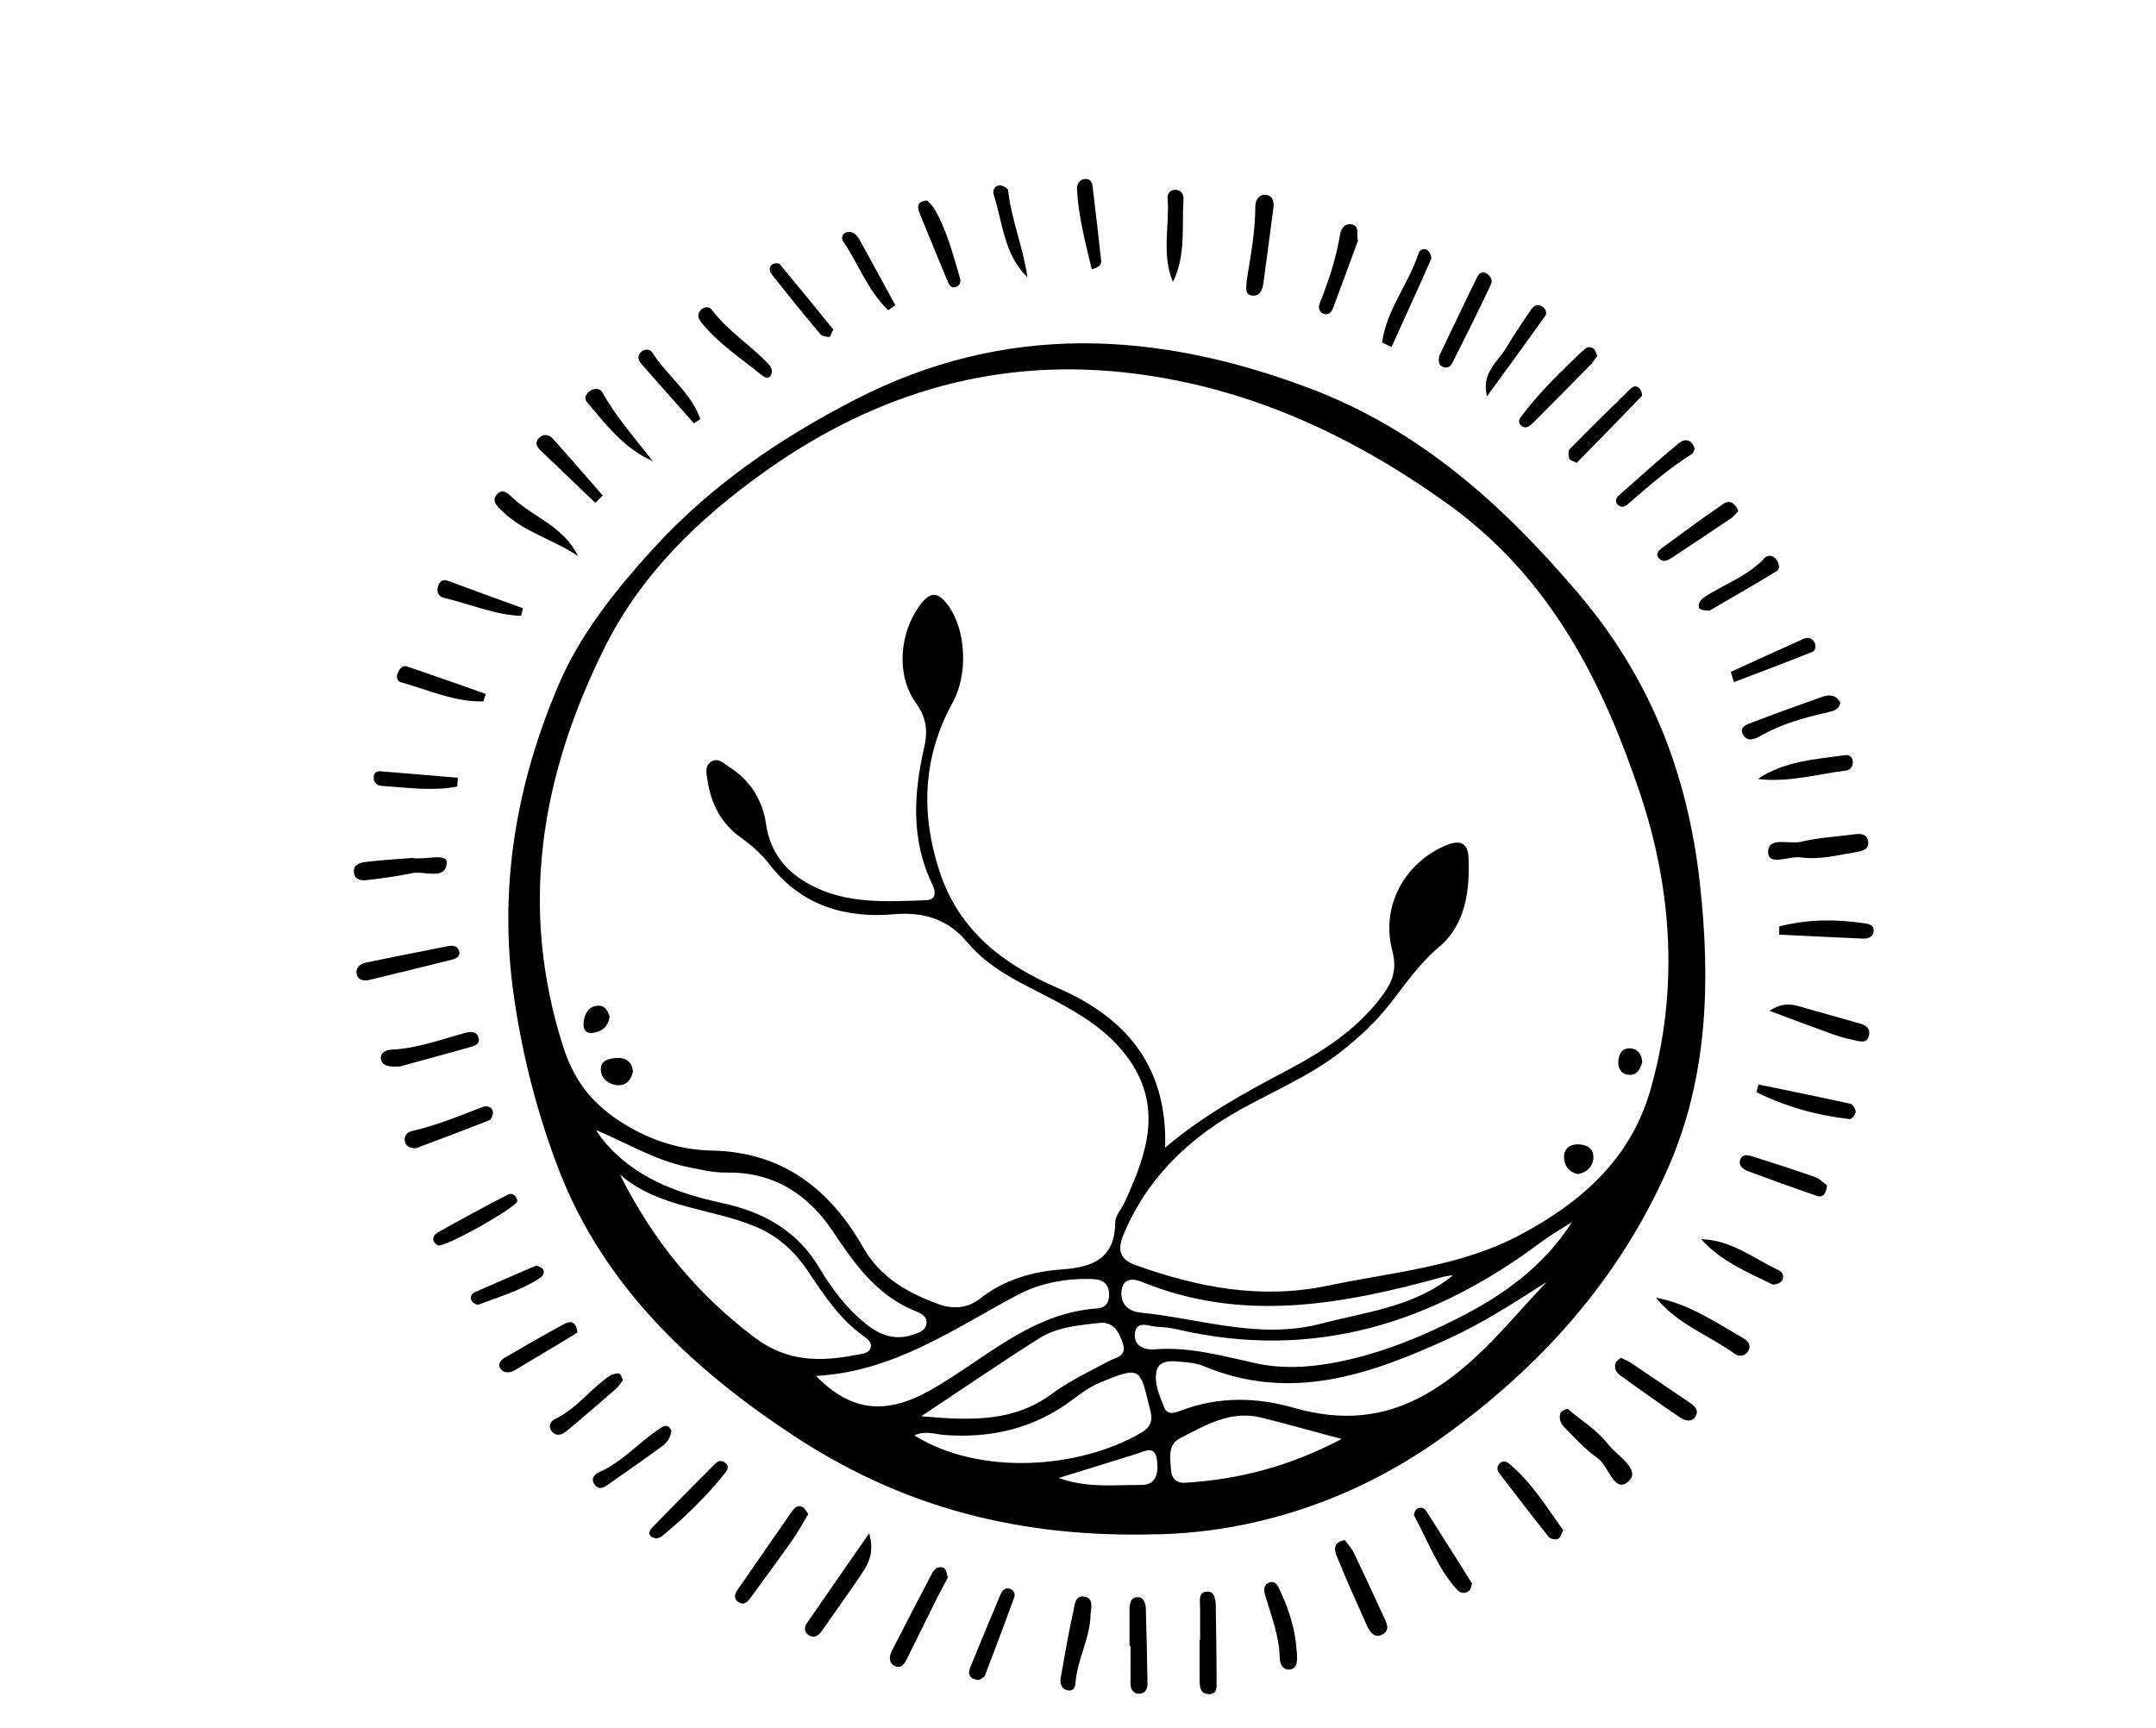 <svg xmlns="http://www.w3.org/2000/svg" id="Layer_2" viewBox="0 0 300.86 241.14"><g id="Layer_1-2"><g><path d="M160.25,214.16c-20.06,.36-35.73-4.71-49.58-13.84-14-9.23-26.39-20.77-32.65-36.97-3-7.76-5.11-15.93-6.31-24.29-2.19-15.21,.35-29.8,6.32-43.66,2.99-6.95,7.84-13.01,13.03-18.72,8.06-8.87,17.65-15.43,28.22-20.88,20.87-10.77,41.88-9.69,63.26-1.69,15.58,5.83,27.28,16.42,37.8,28.82,9.91,11.68,15.14,24.97,16.85,40.18,1.54,13.76,1.15,27.19-4.4,39.86-6.84,15.59-17.84,27.88-31.77,37.81-13.24,9.43-27.88,13.36-40.76,13.37Zm2.34-53.99c5.55-4.7,11.37-7.79,17.21-10.89,4.77-2.53,9.29-5.45,12.71-9.82,1.63-2.09,2.55-3.85,1.78-6.77-1.61-6.14,1.6-12.07,7.23-14.6,1.82-.82,3.31-.83,3.41,1.64,.19,4.65-.46,9.36-4.12,12.44-2.87,2.41-4.83,5.39-7.06,8.2-1.91,2.39-4.06,4.37-6.43,6.26-5.74,4.57-12.85,6.79-18.75,11.09-5.2,3.78-9.21,8.47-11.7,14.37-.7,1.66-1.17,3.49,1.55,4.46,8.76,3.14,17.55,4.84,26.91,2.88,9.06-1.9,18.42-2.63,26.79-7.08,8.44-4.49,15.35-10.49,18.13-20.04,4.07-13.96,3.08-28.23-1.37-41.52-5.24-15.63-12.57-30.26-27.04-40.59-13.25-9.46-27.35-15.95-43.23-18.02-18.91-2.47-36.07,2.39-51.83,13.6-9.46,6.73-17.39,14.49-22.46,24.7-8.81,17.75-11.99,36.18-5.69,55.73,1.72,5.34,4.78,8.56,9.24,11.12,3.55,2.04,7.42,3.17,11.48,3.25,9.83,.2,16.44,5.35,21.09,13.5,2.4,4.21,6.22,6.37,10.55,7.94,2.04,.74,4.07,.56,5.73-.75,3.41-2.69,7.39-3.82,11.53-4.11,4.38-.31,7.34-1.59,7.38-6.6,0-.9,.85-1.78,1.27-2.69,3.14-6.79,5.54-13.54,.29-20.5-2.66-3.53-6.24-5.72-10.02-7.74-4.3-2.3-8.89-4.18-12.13-8.06-2.71-3.24-6.03-4.34-10.33-3.97-6.79,.59-12.91-1.23-17.32-6.95-1.15-1.5-2.56-2.71-4.11-3.83-2.66-1.91-4.07-4.7-4.55-7.9-.14-.91-.47-2.14,.66-2.7,.91-.46,1.64,.37,2.36,.82,2.94,1.86,4.66,4.6,5.15,7.97,.58,3.97,2.75,6.64,6.15,8.47,5.11,2.74,10.67,2.35,16.16,2.16,1.45-.05,1.41-1.16,.89-2.22-3-6.2-2.61-12.64-1.14-19.08,.54-2.36,.33-4.17-1.17-6.26-2.84-3.97-2.23-9.98,.7-13.77,1.49-1.93,2.54-1.53,3.78,.13,2.58,3.46,2.83,9.69,.69,13.57-4.16,7.54-4.52,15.39-1.88,23.52,2.7,8.34,8.91,13.07,16.54,16.37,10.26,4.44,15.29,11.63,14.97,22.28Zm-76.08,3.75c4.59,9.22,10.78,16.73,18.86,22.8,4.54,3.4,9.19,3.35,14.21,2.36,.72-.14,1.67-.17,1.91-.97,.25-.84-.57-1.33-1.16-1.76-3.2-2.36-5.34-5.58-7.5-8.82-1.83-2.74-4.14-4.96-7.29-6.29-6.26-2.65-13.53-2.57-19.04-7.31Zm129.32,15c-4.41,2.81-8.79,5.66-13.53,7.84-11.02,5.06-22.18,9.02-34.39,3.88-1.13-.47-2.46-.52-3.7-.63-1.15-.1-2.51,0-2.81,1.32-.4,1.76,.42,3.47,1.06,5.08,.49,1.25,1.64,.72,2.6,.36,5.14-1.89,10.35-1.76,15.53-.28,6.45,1.85,12.46,1.49,18.48-1.96,6.83-3.91,11.45-10.04,16.76-15.61Zm-132.66-21.21c.34,.49,.65,1.01,1.03,1.46,4.32,5.21,10.27,7.37,16.61,8.74,5.74,1.24,10.44,3.84,13.57,9.11,1.71,2.87,3.78,5.61,6.46,7.76,1.85,1.48,3.91,2.31,6.28,1.58,.9-.28,2.11-.56,2.18-1.76,.05-1.01-1.02-1.39-1.78-1.71-5.26-2.2-8.3-6.54-11.33-11.08-3.44-5.15-8.29-8.27-14.79-8.16-1.89,.03-3.71-.42-5.55-.8-4.49-.94-8.3-3.3-12.67-5.13Zm30.7,34.32c4.9,5,9.72,5.48,15.89,2.03,7.57-4.25,14-10.81,23.36-11.45,1.21-.08,1.72-.9,1.65-2.09-.09-1.39-.9-1.95-2.22-2-3.71-.15-7.39,.53-10.56,2.21-8.9,4.73-17.23,10.7-28.1,11.3Zm13.7,8.29c9.18,5.73,23.14,4.67,31.75-.4,1.16-.68,1.56-1.62,1.26-2.82-1.53-6.14-1.15-6.6-7.12-4.12-1.36,.56-2.6,1.48-3.79,2.37-5.36,4.03-11.42,5.44-18.02,4.91-1.23-.1-2.44-.63-4.08,.07Zm91.8-29.77c-1.44,.93-2.93,1.77-4.3,2.79-15.14,11.34-31.74,16.59-50.67,12.22-.97-.22-1.98-.35-2.98-.39-1.12-.05-2.83-.98-3.05,.93-.19,1.65,1.19,2.35,2.8,2.22,4.84-.39,9.45,.94,14.09,1.95,3.49,.76,6.91,.61,10.43,0,6.26-1.09,12.09-3.43,17.66-6.24,6.27-3.16,12.02-7.21,16.02-13.48Zm-90.81,27.11c7.18,.65,13.01,.75,18.27-3.16,2.39-1.78,5.16-3.06,7.79-4.48,1.07-.58,2.65-.69,2.08-2.48-.51-1.6-1.29-3.15-3.36-2.9-2.86,.34-5.82,.56-8.3,2.13-5.25,3.32-10.38,6.84-16.49,10.89Zm58.66,3.17c-4.41-1.18-7.82-2.14-11.25-2.99-4.26-1.04-7.8,1.08-11.33,2.91-1.73,.89-1.33,2.81-1.23,4.41,.07,1.16,.76,1.86,1.97,1.78,7.36-.46,14.37-2.18,21.84-6.11Zm15.57-22.86c-.47,.08-.95,.12-1.41,.24-13.94,3.83-27.89,6.47-42,.71-1.29-.53-2.65-.55-2.87,1.22-.23,1.81,.94,2.88,2.61,3.05,8.4,.83,16.61,3.82,25.27,1.54,6.35-1.67,13-2.33,18.4-6.77Zm-55.06,28.31c4.12,1.45,7.87,.94,11.54,.97,2.24,.02,2.4-1.94,2.17-3.56-.3-2.07-1.74-1.12-2.87-.77-3.42,1.06-6.84,2.12-10.84,3.36Z"></path><path d="M187.67,214.95c.39,.54,.92,1.08,1.23,1.72,1.4,2.91,2.75,5.84,4.1,8.78,.4,.88,1.11,1.98-.05,2.64-1.16,.67-1.82-.35-2.24-1.29-1.42-3.17-2.84-6.34-4.15-9.56-.34-.84-.64-2,1.11-2.29Z"></path><path d="M231.09,181.11c4.67,.89,8.43,3.5,12.34,5.76,.54,.31,.92,.93,.58,1.59-.42,.82-1.31,.93-1.92,.5-3.65-2.64-8.08-4.16-11-7.85Z"></path><path d="M112.8,211.29c-.8,1.32-1.44,2.53-2.22,3.64-1.93,2.74-3.93,5.43-5.9,8.15-.4,.55-.91,.95-1.55,.57-.86-.51-.61-1.2-.13-1.88,2.48-3.57,4.94-7.15,7.43-10.71,.35-.5,.8-1.08,1.51-.76,.37,.17,.58,.67,.86,1Z"></path><path d="M173.96,39.24c.54-3.45,1.22-6.88,1.21-10.4,0-.86,.5-1.83,1.61-1.63,.85,.15,1.03,1.02,.92,1.81-.45,3.46-.92,6.92-1.38,10.38-.12,.92-.43,1.9-1.45,1.86-1.29-.05-.9-1.21-.92-2.03Z"></path><path d="M121.29,213.99c.75,2.69-.08,4.2-1.01,5.6-1.8,2.69-3.71,5.31-5.55,7.97-.47,.68-1.04,1.14-1.85,.66-.63-.38-.69-1.08-.31-1.63,2.75-4.02,5.55-8.02,8.72-12.59Z"></path><path d="M251.32,119.67c-1.6-.26-4.49,1.25-4.58-.68-.11-2.31,2.97-1.11,4.6-1.51,2.42-.59,4.95-.7,7.43-1.04,.8-.11,1.61-.1,1.87,.78,.34,1.18-.58,1.54-1.48,1.68-2.59,.41-5.16,1.13-7.84,.77Z"></path><path d="M132.26,220.2c-.41,.77-.95,1.74-1.45,2.73-1.4,2.8-2.77,5.61-4.16,8.4-.4,.8-.87,1.74-1.93,1.11-.7-.41-.65-1.3-.27-2.04,1.84-3.56,3.67-7.12,5.53-10.66,.28-.53,.66-1.11,1.42-1,.63,.09,.67,.64,.85,1.45Z"></path><path d="M218.14,213.57c-.25,.46-.39,1.07-.73,1.22-.33,.15-1.07-.01-1.3-.3-2.33-2.92-4.6-5.89-6.88-8.85-.34-.44-.38-.93-.01-1.35,.4-.46,.95-.37,1.34-.04,3.12,2.57,5.19,5.99,7.58,9.32Z"></path><path d="M218.71,196.59c1.96,1.66,4.17,3.01,5.66,4.94,1.24,1.61,4.67,3.57,2.91,5.19-2.04,1.87-2.76-2.12-4.33-3.21-1.72-1.2-3.18-2.81-4.66-4.32-.5-.51-.84-1.3-.49-2.06,.11-.25,.58-.34,.92-.53Z"></path><path d="M51.48,136.79c-.87,.13-1.62-.05-1.73-.98-.1-.86,.57-1.31,1.37-1.48,3.78-.77,7.56-1.54,11.34-2.27,.6-.12,1.32-.14,1.58,.59,.28,.8-.36,1.13-.96,1.28-3.86,.97-7.73,1.91-11.6,2.85Z"></path><path d="M57.53,119.74c1.56,.33,4.85-.75,4.81,.64-.08,2.56-3.12,1.11-4.87,1.49-2.06,.44-4.16,.7-6.25,.96-.74,.09-1.62,0-1.81-.91-.24-1.17,.74-1.52,1.59-1.62,2.1-.26,4.22-.37,6.53-.56Z"></path><path d="M167.47,228.85c0-1.48,0-2.96,0-4.43,0-.96-.34-2.29,1.07-2.29,.94,0,1.11,1.16,1.12,2.07,.04,3.47,.11,6.95,.11,10.42,0,.81,.13,1.95-1.21,1.81-1.13-.12-1.16-1.13-1.16-2.01-.01-1.85,0-3.71,0-5.56h.07Z"></path><path d="M136.62,234.48c-1.23-.11-1.66-.71-1.22-1.78,1.37-3.36,2.76-6.72,4.17-10.06,.24-.57,.6-1.16,1.39-.89,.55,.19,.74,.75,.56,1.23-1.33,3.64-2.69,7.26-4.09,10.88-.11,.28-.56,.44-.81,.62Z"></path><path d="M200.86,49.62c1.65-3.44,3.46-7.26,5.32-11.04,.19-.39,.63-.79,1.23-.44,.62,.37,.91,1,.64,1.57-1.76,3.7-3.57,7.37-5.42,11.02-.2,.39-.68,.75-1.27,.49-.53-.24-.7-.65-.5-1.6Z"></path><path d="M245.39,151.36c4.28,.88,8.57,1.75,12.83,2.69,.33,.07,.74,.75,.73,1.14,0,.35-.57,1.03-.82,1-4.58-.52-8.94-1.73-13.02-3.75l.27-1.09Z"></path><path d="M55.87,148.83c-1.73,.13-2.52-.12-2.7-.94-.21-.96,.72-1.36,1.4-1.39,3.56-.16,6.86-1.38,10.23-2.32,.74-.21,1.61-.33,1.94,.54,.38,1-.55,1.26-1.24,1.45-3.49,.99-6.99,1.93-9.62,2.65Z"></path><path d="M226.18,189.5c.55,.27,1.02,.45,1.43,.72,2.69,1.81,5.36,3.64,8.04,5.45,.76,.51,1.54,1.11,.91,2.08-.48,.75-1.42,.55-2.03,.14-2.89-1.96-5.73-3.97-8.55-6.02-.49-.36-.77-1.03-.51-1.68,.11-.27,.45-.45,.71-.69Z"></path><path d="M152.18,225.35c-.06,3.19-1.72,6-2.06,9.12-.08,.74-.1,1.66-1.18,1.43-.88-.19-1.05-1.02-.91-1.8,.54-3.07,1.07-6.14,1.74-9.18,.19-.85,.21-2.35,1.59-2.08,1.29,.25,.89,1.56,.82,2.52Z"></path><path d="M157.62,229.74c0-1.62,0-3.24,0-4.86,0-.9,.02-1.94,1.15-1.97,.87-.02,1.11,.92,1.13,1.69,.1,3.48,.18,6.97,.23,10.45,.01,.68-.35,1.27-1.04,1.33-.92,.08-1.32-.54-1.33-1.4-.02-1.75,0-3.49,0-5.24h-.14Z"></path><path d="M205.43,221c-.14,.37-.18,.8-.41,1-.55,.49-1.25,.35-1.68-.12-2.74-3-4.07-6.83-5.99-10.32-.11-.2,.11-.78,.35-.95,.44-.32,1.02-.21,1.31,.25,2.15,3.35,4.26,6.73,6.41,10.14Z"></path><path d="M91.67,214.72c-1.06-.11-1.37-.77-.69-1.48,2.91-3.05,5.91-6.03,8.89-9.02,.38-.38,.88-.42,1.34-.06,.51,.4,.38,.9,.06,1.3-2.61,3.34-5.66,6.26-8.92,8.96-.18,.15-.45,.2-.68,.29Z"></path><path d="M80.64,77.6c-3.45-2.34-7.64-3.34-10.64-6.35-.53-.53-1.48-1.3-.68-2.23,.85-.98,1.64-.08,2.21,.45,2.96,2.76,7.16,4.02,9.11,8.12Z"></path><path d="M246.93,141.07c2.24-1.47,3.74-.72,5.25-.3,2.27,.63,4.53,1.28,6.8,1.92,.98,.27,2.13,.54,1.82,1.85-.28,1.2-1.38,.77-2.19,.6-.97-.2-1.94-.47-2.87-.8-2.76-.99-5.51-2.03-8.81-3.26Z"></path><path d="M222.89,49.68c-.34,.45-.59,.88-.93,1.23-2.62,2.67-5.25,5.32-7.89,7.97-.52,.52-1.16,1.17-1.87,.44-.55-.56,.03-1.12,.4-1.61,2.44-3.18,5.31-5.96,8.21-8.7,.48-.45,.99-.83,1.6-.3,.24,.21,.31,.61,.48,.97Z"></path><path d="M72.2,167.6c-.04,.89-10.32,6.66-11.1,6.2-.91-.53-.78-1.35-.05-1.77,3.23-1.83,6.51-3.59,9.82-5.3,.6-.31,1.18,.12,1.33,.86Z"></path><path d="M245.3,108.71c3.72-2.5,8.02-2.73,12.21-3.32,.47-.07,.99,.22,1.04,.84,.05,.72-.32,1.24-1.01,1.32-4.05,.51-8.02,1.7-12.24,1.16Z"></path><path d="M207.51,55.31c-.84-3.25,1.45-4.73,2.67-6.76,1.09-1.82,2.27-3.58,3.47-5.33,.35-.51,.89-.89,1.58-.42,.48,.33,.68,.9,.4,1.29-2.68,3.76-5.41,7.48-8.12,11.21Z"></path><path d="M256.81,98.1c-.21,.96-.91,1.11-1.67,1.29-3.29,.75-6.54,1.63-9.5,3.34-.8,.46-1.79,.8-2.35-.1-.71-1.14,.44-1.51,1.2-1.8,3.26-1.24,6.54-2.43,9.83-3.59,1.01-.35,1.98-.24,2.49,.87Z"></path><path d="M180.93,230.24c.2,1.73,.05,2.69-1.05,2.77-.84,.06-1.29-.76-1.3-1.55-.04-3.04-1.14-5.83-1.99-8.68-.21-.69-.39-1.59,.52-1.91,.94-.33,1.24,.54,1.55,1.2,1.35,2.84,2.15,5.82,2.26,8.17Z"></path><path d="M189.5,33.58c-1.12,3.04-2.26,6.18-3.44,9.31-.21,.56-.58,1.19-1.36,.9-.74-.28-.74-.99-.5-1.57,1.27-3.11,2.27-6.3,2.83-9.62,.14-.81,.75-1.44,1.54-1.3,1.26,.22,.64,1.35,.93,2.28Z"></path><path d="M67.46,97.89c-4.02,.11-7.7-1.62-11.5-2.66-.48-.13-.71-.72-.48-1.24,.25-.57,.61-1.22,1.37-.96,3.65,1.24,7.29,2.53,10.93,3.81l-.32,1.05Z"></path><path d="M242.58,71.3c-.28,.3-.55,.72-.94,.98-2.79,1.89-5.59,3.74-8.4,5.6-.53,.35-1.15,.64-1.69,.1-.65-.65-.07-1.18,.41-1.53,2.81-2.07,5.62-4.13,8.49-6.11,.89-.61,1.66-.19,2.13,.96Z"></path><path d="M220.01,64.59c-.45-.24-.95-.34-1.02-.57-.13-.42-.18-1.09,.06-1.34,2.79-2.85,5.64-5.64,8.49-8.43,.39-.38,.91-.49,1.29,.02,.2,.27,.4,.86,.28,.99-2.99,3.13-6.03,6.21-9.09,9.34Z"></path><path d="M107.71,51.58c.06,1.15-.66,1.4-1.37,.82-2.88-2.36-6.05-4.4-8.42-7.33-.4-.49-.71-1.09-.24-1.68,.44-.57,1.25-.7,1.63-.18,2.25,3.04,5.52,4.99,8.04,7.72,.16,.18,.24,.43,.36,.65Z"></path><path d="M237.39,172.95c4.18,.1,7.31,2.68,10.82,4.33,.58,.27,.86,1,.37,1.56-.26,.3-1,.54-1.31,.39-3.5-1.71-7.14-3.22-9.88-6.28Z"></path><path d="M236.47,62.68c-.12,.25-.17,.56-.34,.66-3.27,2.03-6.14,4.58-9.04,7.08-.36,.31-.91,.47-1.33,.03-.42-.44-.27-.95,.12-1.29,2.77-2.46,5.53-4.94,8.39-7.3,.91-.75,1.87-.49,2.22,.82Z"></path><path d="M58.07,160.25c-.91,.04-1.44-.29-1.58-.96-.15-.71,.33-1.28,.92-1.42,3.4-.77,6.61-2.08,9.84-3.34,.58-.23,1.34-.17,1.52,.57,.09,.37-.18,1.13-.48,1.24-3.45,1.38-6.93,2.66-10.22,3.9Z"></path><path d="M192.87,47.8c.6-4.58,3.73-8.21,5.1-12.5,.16-.49,.82-.71,1.24-.37,.31,.25,.62,.94,.49,1.24-1.8,4.11-3.67,8.18-5.52,12.26l-1.31-.63Z"></path><path d="M254.95,165.43c-.13,1.12-.49,1.79-1.45,1.46-3.19-1.09-6.35-2.24-9.51-3.41-.7-.26-1.47-.78-1.14-1.65,.36-.92,1.26-.57,1.93-.36,2.86,.9,5.71,1.82,8.53,2.82,.64,.23,1.16,.8,1.63,1.14Z"></path><path d="M248.29,129.3c3.84-1,7.75-1.04,11.69-.47,.73,.11,1.62,.19,1.46,1.24-.11,.71-.79,.96-1.44,.93-3.91-.17-7.82-.37-11.73-.56l.02-1.14Z"></path><path d="M163.67,39.33c-1.62-3.88-.43-7.82-.74-11.69-.05-.66,.45-1.2,1.17-1.15,.73,.05,1.09,.69,1.05,1.31-.24,3.87,.36,7.84-1.47,11.53Z"></path><path d="M93.69,199.66c-.1,1.11-.72,1.76-1.41,2.26-2.4,1.77-4.85,3.48-7.3,5.18-.6,.42-1.29,.96-1.95,.16-.68-.82-.11-1.49,.57-1.79,3.14-1.38,5.38-3.98,8.14-5.87,.77-.53,1.41-1.06,1.95,.06Z"></path><path d="M86.93,192.62c-.34,.43-.6,.88-.97,1.2-2.26,1.97-4.52,3.94-6.83,5.85-.55,.46-1.31,.91-2.01,.22-.73-.73-.34-1.52,.36-1.86,3.01-1.43,4.92-4.21,7.6-6.01,.37-.25,.9-.36,1.34-.33,.18,.01,.33,.57,.51,.93Z"></path><path d="M143.37,38.7c-3.3-3.23-3.43-7.57-4.69-11.49-.19-.6,.07-1.33,.86-1.34,.39,0,1.1,.4,1.13,.68,.47,4.13,2.11,8,2.71,12.15Z"></path><path d="M238.53,85.23c-.84-.08-1.49-.05-1.49-.67,0-.4,.35-.93,.7-1.16,2.8-1.86,6.1-2.93,8.46-5.49,.44-.48,1.15-.47,1.64,.13,.44,.54,.61,1.35,.07,1.68-3.18,1.95-6.42,3.79-9.39,5.52Z"></path><path d="M80.59,185.93c-.22,.15-.62,.44-1.05,.69-2.56,1.54-5.12,3.08-7.7,4.61-.72,.43-1.55,.44-2.03-.24-.42-.6,.09-1.2,.65-1.52,2.69-1.56,5.39-3.13,8.13-4.61,.7-.37,1.72-.82,1.99,1.06Z"></path><path d="M129.38,27.99c.28,.3,.67,.62,.92,1.02,1.82,3.02,2.65,6.43,3.65,9.76,.16,.52,.04,1.04-.48,1.25-.81,.33-1.06-.34-1.29-.9-1.29-3.1-2.56-6.19-3.83-9.3-.38-.92-.44-1.72,1.03-1.84Z"></path><path d="M116.28,45.98c-.24,.46-.41,1.05-.56,1.05-.44,0-1.04-.13-1.29-.44-2.23-2.66-4.42-5.36-6.57-8.08-.35-.45-.78-1.11-.07-1.62,.23-.17,.86-.2,1-.04,2.53,3.02,5.01,6.08,7.49,9.13Z"></path><path d="M152.35,37.58c-.87-3.65-1.84-7.28-2.06-11.07-.05-.78,.28-1.52,1.25-1.53,.58,0,.86,.45,.92,.98,.41,3.47,.83,6.94,1.2,10.42,.06,.52-.25,.94-1.32,1.2Z"></path><path d="M83.07,70.18c-2.56-2.45-5.13-4.91-7.69-7.37-.5-.48-.74-1.04-.23-1.62,.63-.71,1.45-.56,1.98,.02,2.37,2.61,4.66,5.29,6.97,7.95l-1.03,1.02Z"></path><path d="M72.73,85.95c-3.72-.12-7.17-1.67-10.75-2.5-.87-.2-1.12-.95-.8-1.78,.27-.7,.74-.84,1.47-.56,3.43,1.29,6.88,2.52,10.32,3.78l-.25,1.06Z"></path><path d="M91.09,64.36c-4.02-1.77-6.51-5.1-9.17-8.23-.5-.6-.11-1.22,.43-1.58,.56-.38,1.38-.39,1.69,.18,1.93,3.5,4.61,6.46,7.05,9.64Z"></path><path d="M241.53,93.77c3.36-1.53,6.72-3.08,10.1-4.59,.6-.27,1.25-.19,1.59,.51,.25,.51,.11,1.13-.35,1.31-3.62,1.44-7.27,2.81-10.91,4.2-.14-.48-.29-.96-.43-1.44Z"></path><path d="M123.94,43.3c-2.83-2.72-4.17-6.51-6.33-9.71-.25-.38-.05-1.04,.55-1.18,.89-.21,1.43,.42,1.79,1.07,1.69,3.02,3.33,6.08,4.99,9.12l-1,.7Z"></path><path d="M96.85,59.09c-2.43-2.74-4.88-5.47-7.29-8.23-.4-.46-.72-1.07-.19-1.65,.5-.54,1.31-.55,1.64-.03,2.04,3.24,5.44,5.59,6.72,9.32l-.89,.58Z"></path><path d="M63.79,109.78c-3.5,.67-7.04,.13-10.56-.1-.6-.04-1.13-.51-1.08-1.28,.05-.66,.55-.79,1.06-.75,3.56,.29,7.12,.6,10.68,.9l-.09,1.23Z"></path><path d="M74.86,176.61c.28,.15,.71,.25,.89,.51,.34,.51,0,.98-.41,1.25-2.64,1.72-5.64,2.61-8.55,3.7-.23,.09-.77-.2-.93-.46-.29-.46-.16-1.02,.36-1.25,2.85-1.26,5.72-2.48,8.65-3.75Z"></path><path d="M220.16,163.86c-1.34-.32-1.92-1.28-1.91-2.44,.02-1.14,.88-1.76,2.01-1.71,1.24,.05,2.23,.64,2.08,2.03-.13,1.2-1,1.92-2.18,2.13Z"></path><path d="M88.32,149.58c-.28,1.27-1.06,2.04-2.37,1.85-1.2-.18-2.13-1.02-2.11-2.25,.02-1.26,1.23-1.45,2.22-1.52,1.29-.08,2.14,.52,2.26,1.92Z"></path><path d="M85.07,141.9c-.22,1.42-1.08,2.05-2.24,2.24-1.17,.19-1.53-.61-1.38-1.57,.17-1.14,.69-2.16,2.02-2.21,1.03-.03,1.38,.81,1.6,1.54Z"></path><path d="M229.17,148.24c-.32,1.1-.82,1.96-2.06,1.74-1.03-.18-1.36-1.05-1.28-1.95,.08-.91,.54-1.76,1.59-1.72,1.17,.04,1.67,.88,1.75,1.93Z"></path></g></g></svg>